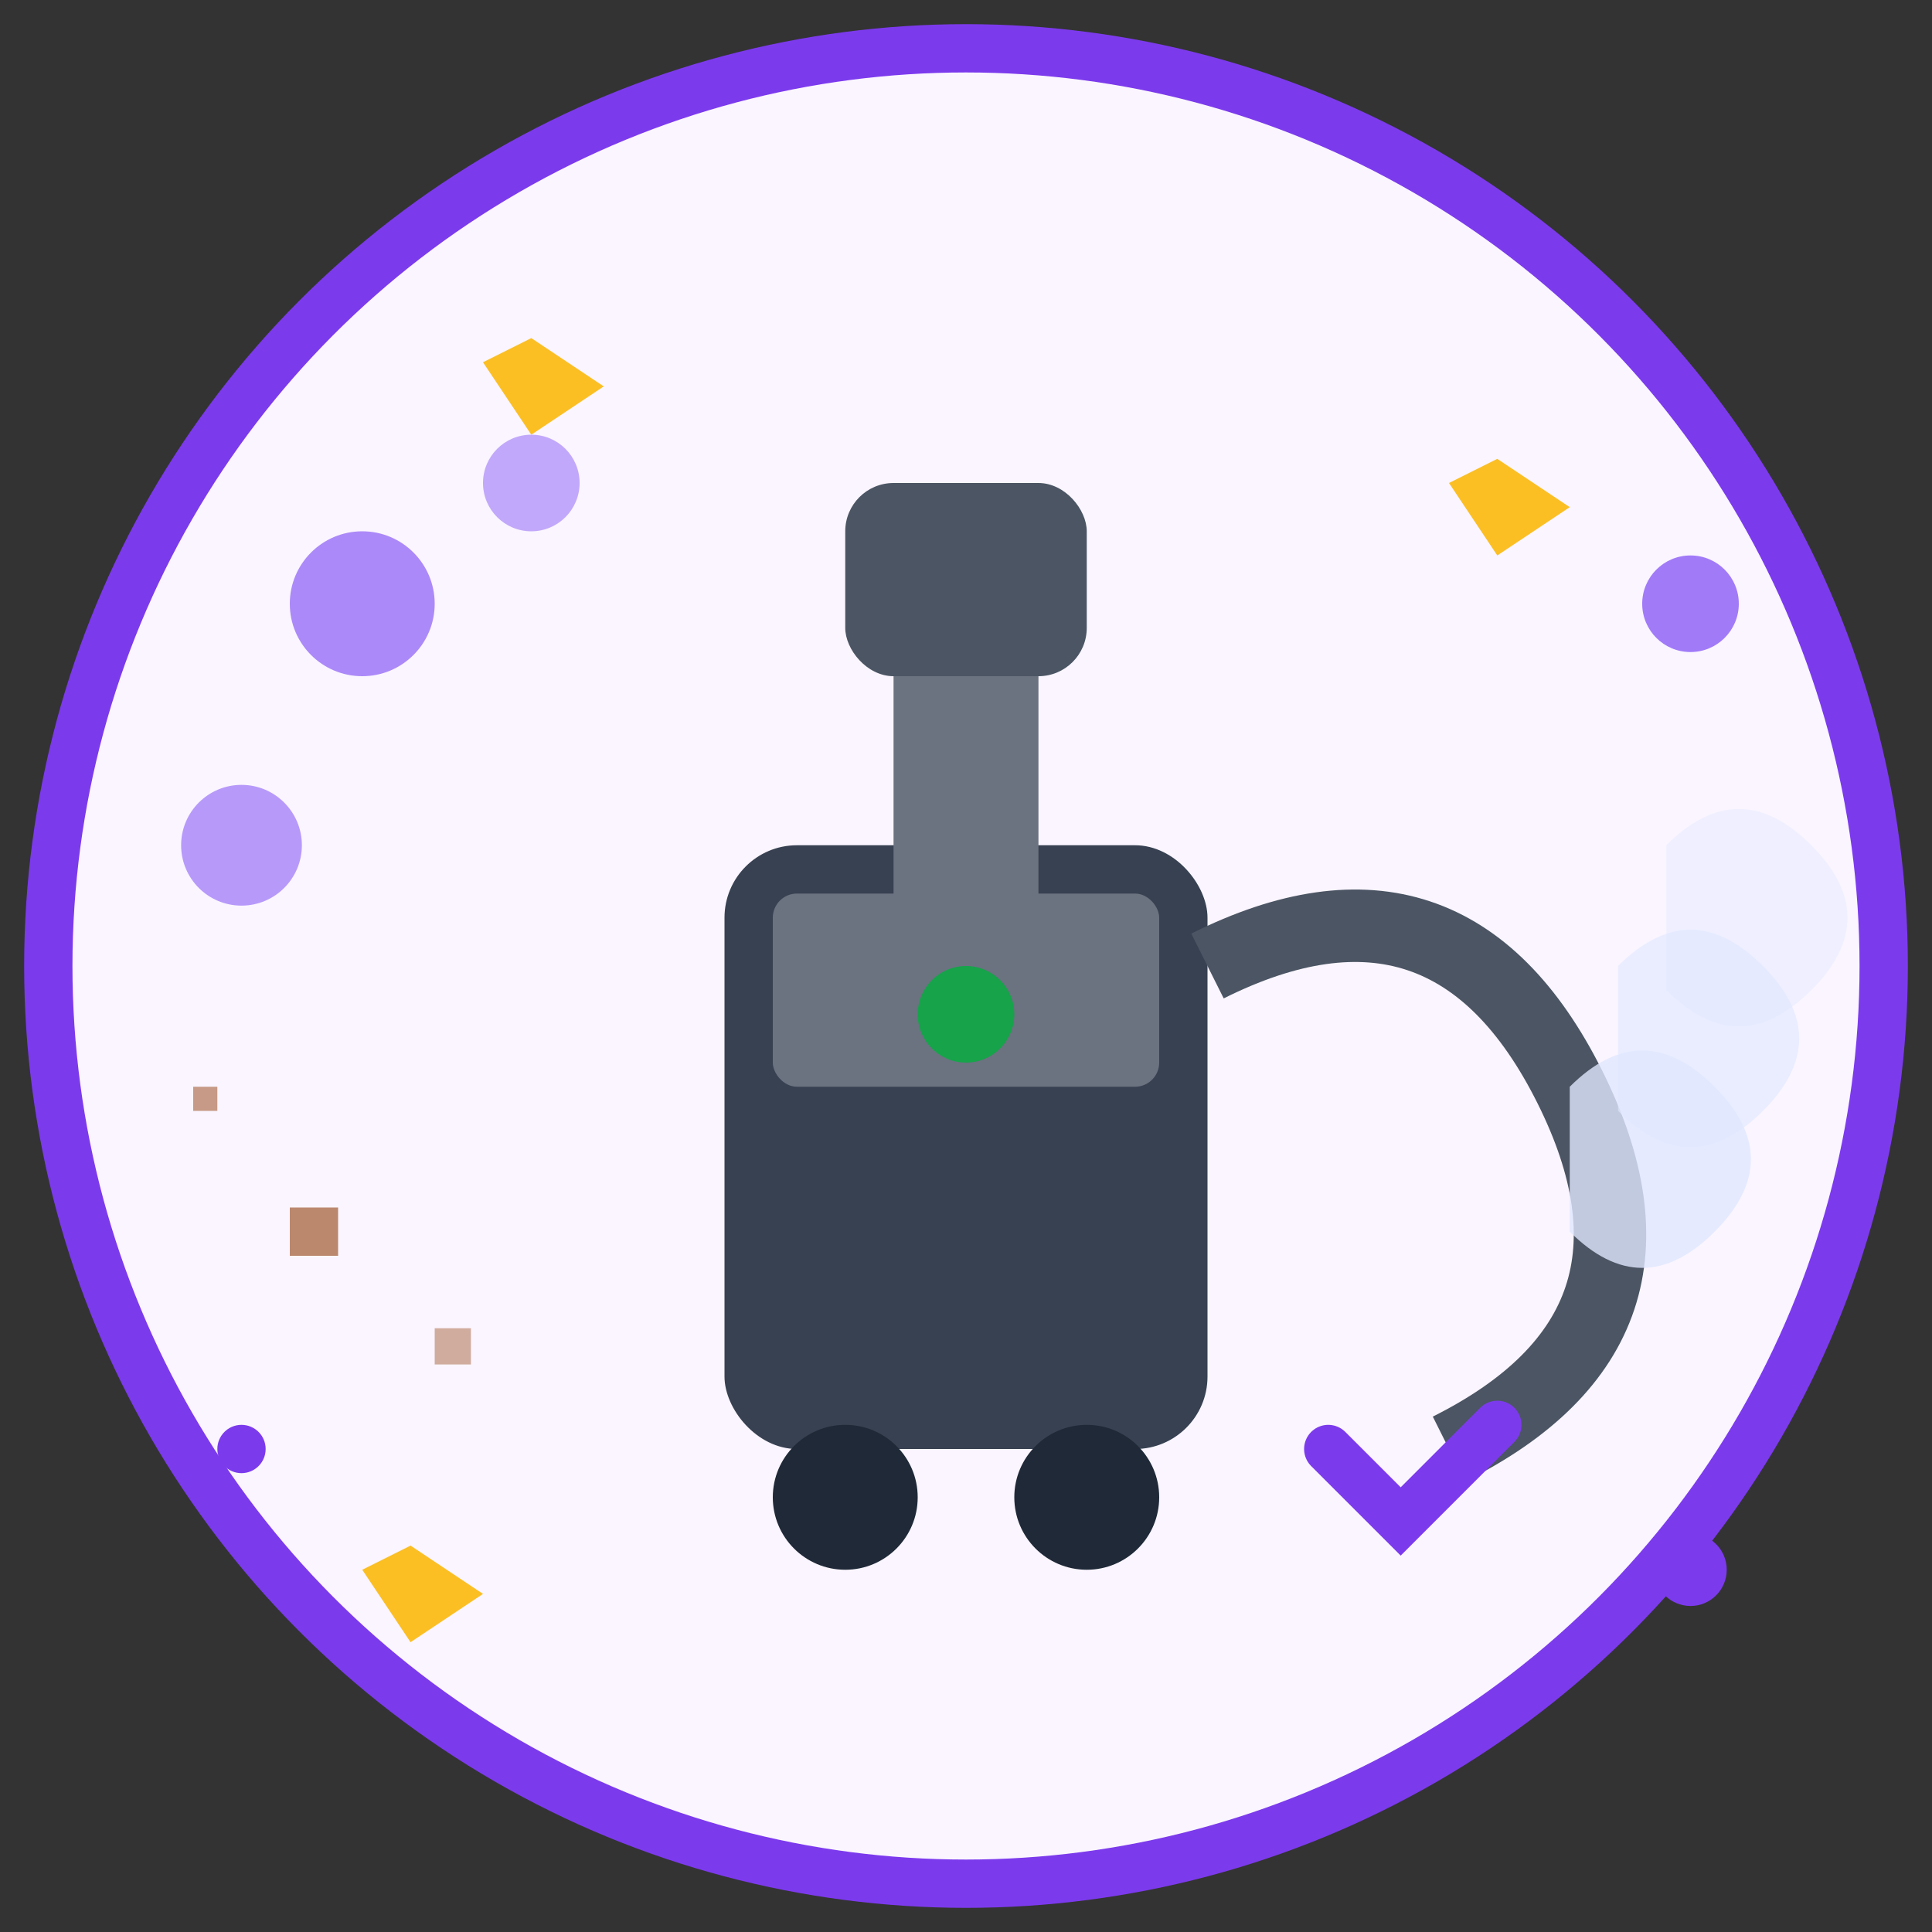 <svg width="80" height="80" viewBox="0 0 80 80" fill="none" xmlns="http://www.w3.org/2000/svg">
  <rect x="0" y="0" width="80" height="80" fill="#333333" stroke="none"/>
  <!-- Background circle -->
  <circle cx="40" cy="40" r="38" fill="#faf5ff" stroke="#7c3aed" stroke-width="2"/>
  
  <!-- Steam cleaner main body -->
  <rect x="30" y="35" width="20" height="25" rx="3" fill="#374151"/>
  <rect x="32" y="37" width="16" height="8" rx="1" fill="#6b7280"/>
  
  <!-- Steam cleaner wheels -->
  <circle cx="35" cy="62" r="3" fill="#1f2937"/>
  <circle cx="45" cy="62" r="3" fill="#1f2937"/>
  
  <!-- Handle -->
  <rect x="37" y="25" width="6" height="15" fill="#6b7280"/>
  <rect x="35" y="20" width="10" height="8" rx="2" fill="#4b5563"/>
  
  <!-- Hose -->
  <path d="M50 40Q60 35 65 45Q70 55 60 60" stroke="#4b5563" stroke-width="3" fill="none"/>
  
  <!-- Steam/vapor effect -->
  <path d="M65 45Q68 42 71 45Q74 48 71 51Q68 54 65 51" fill="#e0e7ff" opacity="0.8"/>
  <path d="M67 40Q70 37 73 40Q76 43 73 46Q70 49 67 46" fill="#e0e7ff" opacity="0.6"/>
  <path d="M69 35Q72 32 75 35Q78 38 75 41Q72 44 69 41" fill="#e0e7ff" opacity="0.4"/>
  
  <!-- Deep clean bubbles -->
  <circle cx="15" cy="25" r="3" fill="#8b5cf6" opacity="0.7"/>
  <circle cx="22" cy="20" r="2" fill="#8b5cf6" opacity="0.5"/>
  <circle cx="10" cy="35" r="2.5" fill="#8b5cf6" opacity="0.6"/>
  <circle cx="70" cy="25" r="2" fill="#8b5cf6" opacity="0.8"/>
  
  <!-- Dirt particles being removed -->
  <rect x="12" y="50" width="2" height="2" fill="#92400e" opacity="0.6"/>
  <rect x="18" y="55" width="1.5" height="1.5" fill="#92400e" opacity="0.4"/>
  <rect x="8" y="45" width="1" height="1" fill="#92400e" opacity="0.5"/>
  
  <!-- Sparkle effects -->
  <path d="M20 15L22 18L25 16L22 14Z" fill="#fbbf24"/>
  <path d="M60 20L62 23L65 21L62 19Z" fill="#fbbf24"/>
  <path d="M15 65L17 68L20 66L17 64Z" fill="#fbbf24"/>
  
  <!-- Power indicator -->
  <circle cx="40" cy="42" r="2" fill="#16a34a"/>
  
  <!-- Deep cleaning symbols -->
  <path d="M55 60L58 63L62 59" stroke="#7c3aed" stroke-width="2" stroke-linecap="round" fill="none"/>
  <circle cx="10" cy="60" r="1" fill="#7c3aed"/>
  <circle cx="70" cy="65" r="1.5" fill="#7c3aed"/>
</svg>
